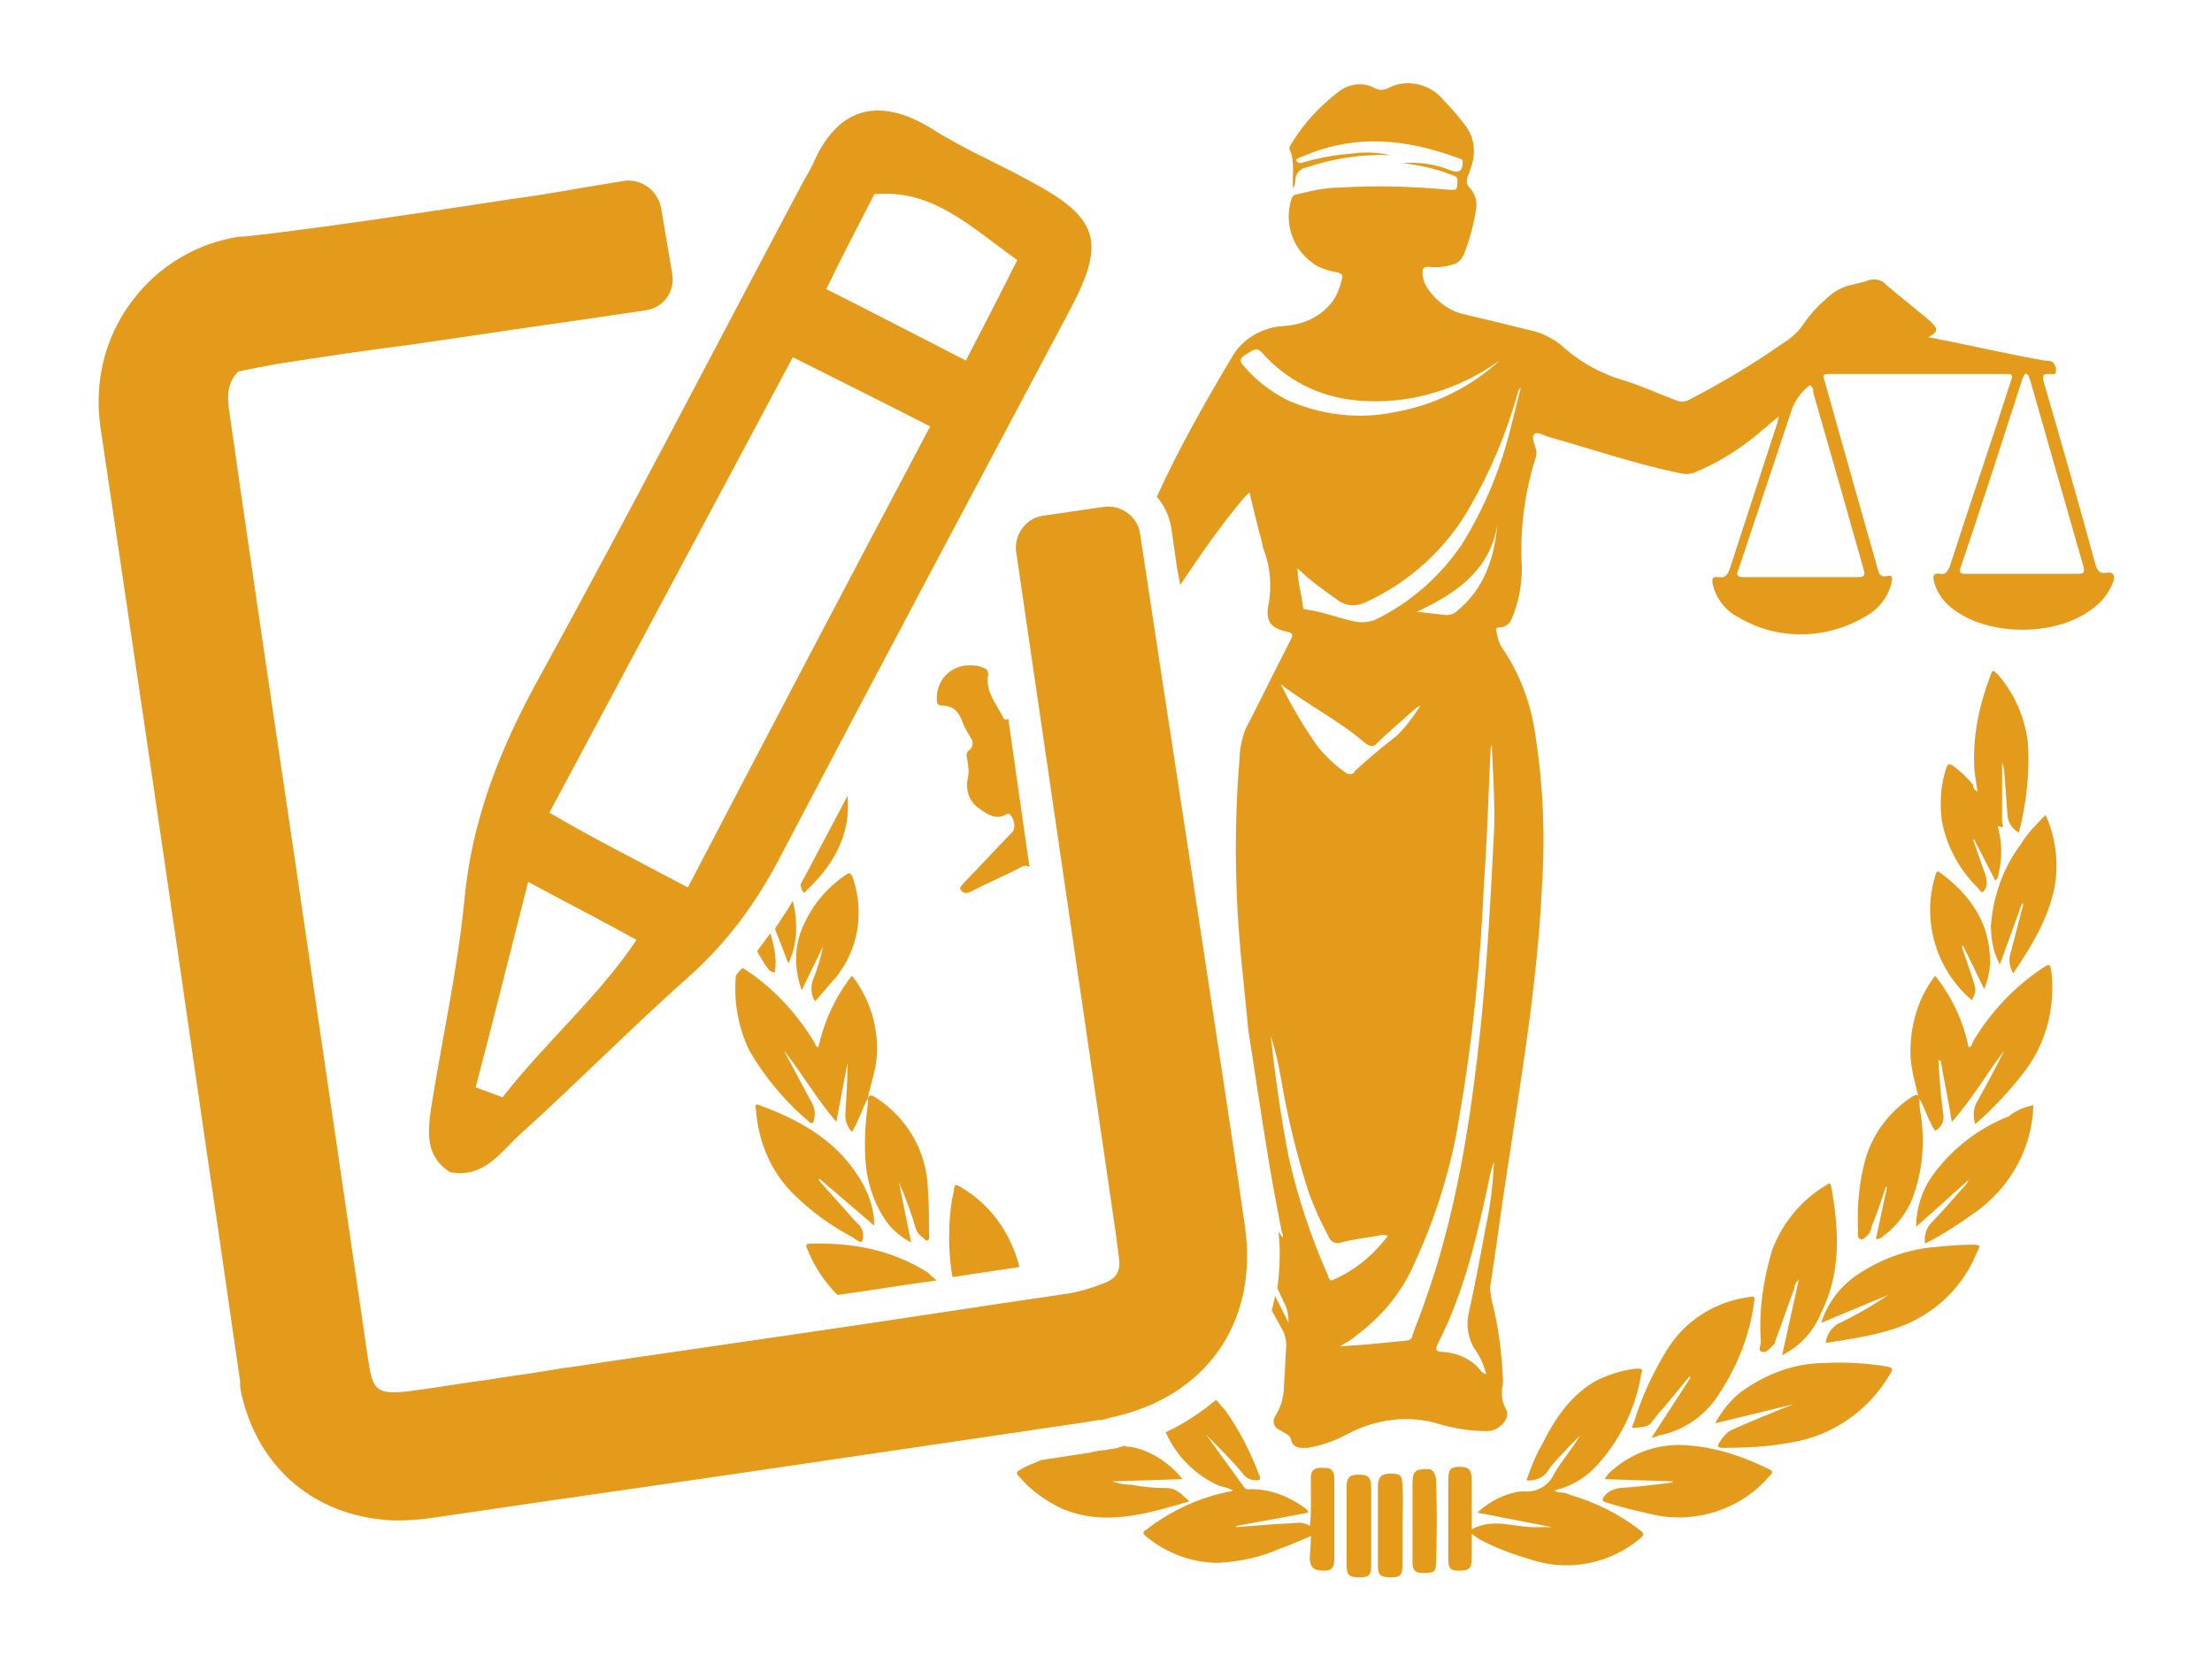<?xml version="1.0" encoding="UTF-8"?> <!-- Generator: Adobe Illustrator 25.3.1, SVG Export Plug-In . SVG Version: 6.00 Build 0) --> <svg xmlns="http://www.w3.org/2000/svg" xmlns:xlink="http://www.w3.org/1999/xlink" id="Слой_1" x="0px" y="0px" viewBox="0 0 198.1 149" style="enable-background:new 0 0 198.1 149;" xml:space="preserve"> <style type="text/css"> .st0{fill:#E49B1C;} </style> <g> <path class="st0" d="M102.1,47.8c-0.2-1.5-1.7-2.6-3.2-2.4l-5.5,0.8c-1.5,0.2-2.6,1.7-2.4,3.2l8.9,60.9c0.1,0.8,0.2,1.5,0.3,2.3 c0.2,1.4-0.3,1.9-1.2,2.3c-1,0.4-2.2,0.8-3.5,1c-7.6,1.1-15.2,2.3-22.8,3.4L54.2,122c-1.8,0.3-3.5,0.5-5.3,0.8 c-1.7,0.3-3.5,0.5-5.2,0.8c-2.3,0.3-4.6,0.7-6.9,1c-3.1,0.4-3.4-0.1-3.8-2.6c-1.6-11-4.3-29.4-6.9-47.1 c-2.2-14.8-4.3-29.1-5.6-38.3c-0.2-1.5,0-2.4,0.8-3.3c0.1,0,0.3-0.1,0.4-0.1c1-0.2,2-0.4,3.1-0.6c3.9-0.6,7.8-1.2,11.8-1.7l4.8-0.7 c4.6-0.7,11.1-1.6,16.4-2.4c1.6-0.2,2.7-1.7,2.4-3.3l-1-5.9c-0.3-1.5-1.7-2.6-3.3-2.4c-3.7,0.6-5.3,0.9-7.8,1.3 c-3.6,0.5-7.2,1.1-10.7,1.6c-6.1,0.9-11,1.6-15.6,2.1c-0.1,0-0.2,0-0.4,0c-3.8,0.6-7.2,2.6-9.6,5.8C9.4,30.2,8.4,34.2,9,38.3 c2.2,14.8,6.3,42.5,9.5,64.8c1.2,8,2.2,15.2,3,20.6v0.3c0,0.4,0.1,0.8,0.2,1.2c1.5,6.1,6.1,10.2,12.3,10.9c1.5,0.2,3.2,0.1,5.2-0.2 c11.4-1.7,22.9-3.3,34.3-5l23.7-3.5c0.2,0,0.4-0.1,0.6-0.1s0.4-0.1,0.7-0.1c0.3,0,0.6-0.1,0.9-0.2c8.6-1.8,13.3-8.5,12.1-17.1 C110,99.2,103.8,59.2,102.1,47.8z"></path> <g> <path class="st0" d="M72.9,79.1c2.1-2.2,3.3-4.8,3-7.8c-1.2,2.3-2.4,4.5-3.6,6.8c-0.2,0.4-0.4,0.7-0.6,1.1c0,0.3,0.1,0.5,0.3,0.8 L72.9,79.1z M69.4,87.1c0.2-1.3-0.1-2.4-0.4-3.5c-0.4,0.5-0.8,1.1-1.2,1.6c0.3,0.5,0.6,1.1,1,1.6C68.9,86.9,69,87.1,69.4,87.1z M71,80.7c-0.5,0.9-1.1,1.7-1.6,2.5l1.2,3.1C71.4,84.7,71.5,82.7,71,80.7z M124.6,132c-0.9,0-1.2,0.3-1.2,1.2v7 c0,0.9,0.2,1.1,1.2,1.1c0.8,0,1-0.2,1-1.1v-3.4c0-1.2,0.1-2.4,0-3.6C125.6,132.3,125.5,132,124.6,132z M118.7,131.5 c-1-0.1-1.3,0.2-1.3,0.9v2.1c0,0.8,0,1.5-0.1,2.2c-0.3-0.2-0.6-0.3-1-0.3c-1,0.1-2,0.1-3,0.2l-2.6,0.2v-0.1l6.5-1.2 c-0.1-0.1-0.1-0.2-0.2-0.3s-0.3-0.2-0.4-0.3c-1.3-0.9-2.9-1.5-4.5-1.5c-0.2,0-0.5,0.1-0.7-0.2l-3.4-4.7c1.1,1.1,2.3,2.3,3.3,3.5 c0.3,0.4,0.7,0.6,1.2,0.6c0.4,0,0.4-0.1,0.3-0.4c-0.8-2.1-1.8-4.1-3.1-5.9c-0.3-0.3-0.5-0.6-0.8-0.9c-1.3,1.1-2.8,2.1-4.5,2.9 c0.9,2.1,2.7,3.9,4.8,4.8c0.4,0.1,0.8,0.2,1.2,0.4c0,0-0.1,0.1-0.2,0.1c-2.7,0.5-5.3,1.7-7.5,3.4c-0.2,0.1-0.5,0.3-0.1,0.6 c1.8,1.5,4.1,2.4,6.5,2.4c1.9-0.1,3.8-0.5,5.6-1.3c0.9-0.3,1.7-0.7,2.7-1.1c0,0.8-0.1,1.5-0.1,2.1c0.1,0.8,0.4,1,1.3,1 c0.7,0,0.9-0.3,0.9-1.1v-7.1C119.5,132,119.4,131.5,118.7,131.5z M104.5,133.3c-1.1,0-2.2-0.1-3.2-0.3c-0.6,0-1.1-0.1-1.7-0.3 l6.3-0.2c-1.2-1.5-2.9-2.6-4.7-2.9c-0.2,0-0.4,0-0.5-0.1c-0.2,0.1-0.4,0.1-0.6,0.2c-0.4,0.1-0.7,0.1-1.1,0.2 c-0.2,0-1.1,0.1-1.2,0.2l-4.6,0.7c-0.6,0.3-1.3,0.5-1.9,0.9c-0.4,0.2-0.2,0.4,0,0.6c1,1.2,2.3,2.1,3.7,2.8 c3.9,1.7,7.7,0.5,11.5-0.6C105.8,133.8,105.3,133.3,104.5,133.3z M121.7,132.1c-0.8,0-1.1,0.2-1.1,1.1v7c0,0.9,0.2,1.1,1.2,1.1 c0.8,0,1-0.2,1-1.1v-6.9C122.8,132.3,122.5,132.1,121.7,132.1z M86.2,64.7c0.2,0.5,0.5,1,0.8,1.5c0.2,0.3,0.1,0.8-0.2,1 c-0.2,0.1-0.3,0.4-0.2,0.7c0.1,0.6,0.2,1.1,0.1,1.7c-0.3,1.1,0.1,2.3,1.1,2.9c0.7,0.5,1.5,1,2.4,0.4c0,0,0.1,0,0.2,0 c0.4,0.4,0.6,1.1,0.3,1.6c-1.5,1.5-2.9,3.1-4.4,4.6c-0.1,0.2-0.5,0.4-0.2,0.7c0.3,0.3,0.5,0.2,0.8,0.1c1.5-0.8,3-1.4,4.5-2.2 c0.3-0.2,0.6-0.2,0.8,0l-1.9-13.3c-0.2,0.1-0.4,0.1-0.5-0.2c-0.6-1.2-1.6-2.3-1.3-3.8c0-0.4-0.2-0.5-0.5-0.6 c-0.4-0.2-0.8-0.2-1.2-0.2c-1.7,0-3,1.4-2.9,3.1c0,0.3,0.1,0.5,0.4,0.5C85.4,63.2,85.9,63.8,86.2,64.7z M73.7,84.8 c-0.2,1-0.5,2-0.9,3c-0.2,0.6-0.2,1.3,0.2,1.9c0.7-0.8,1.3-1.5,1.9-2.2c2-2.5,2.5-5.8,1.5-8.8c-0.2-0.5-0.3-0.6-0.7-0.3 c-1.6,1.1-2.9,2.6-3.7,4.4c-0.9,1.8-0.9,4-0.2,5.9L73.7,84.8z M72.6,100.6c0,0,0.1,0,0.2,0c0.3-0.7,0.2-1.4-0.2-2 c-0.8-1.5-1.6-3-2.4-4.5c1.6,2,2.9,4.3,4.7,6.4l1-5.3c0,1.6-0.1,3.1-0.2,4.7c0,0.5,0.2,1.1,0.6,1.5c0.6-1,0.9-2,1.4-3 c0.2-0.9,0.5-1.9,0.7-2.8c0.5-2.9-0.3-5.9-2.1-8.2c-1.5,1.9-2.5,4.1-3,6.4c-0.2,0-0.3-0.2-0.3-0.3c-1.6-2.7-3.8-5.1-6.5-6.8l0,0 c-0.2,0.2-0.4,0.4-0.6,0.7c-0.2,2.3,0.2,4.6,1.2,6.7C68.5,96.5,70.4,98.8,72.6,100.6z M86.3,106.5c-0.8-0.5-0.8-0.5-0.9,0.3 c-0.3,1.3-0.4,2.7-0.4,4.1c0,1.2,0.1,2.4,0.3,3.5c2-0.3,4-0.6,6-0.9C90.6,110.7,88.9,108.1,86.3,106.5z M77.2,111.2 c0.2-0.5,0.1-1-0.2-1.4l-0.4-0.4l-3.3-3.7l0.1-0.1l4.9,4.2c0-1.3-0.4-2.6-1-3.7c-2.1-3.8-5.5-5.7-9.3-7.1 c-0.5-0.2-0.3,0.2-0.3,0.4c0.2,2.8,1.3,5.5,3.3,7.5c1.6,1.6,3.4,2.9,5.3,3.9C76.6,111,77.1,111.4,77.2,111.2z M77.7,99.1 c-0.2,1.5-0.3,3.1-0.2,4.7c0.1,1.8,0.6,3.6,1.6,5.2c0.6,1,1.5,1.8,2.5,2.3l-1.1-5.4c0.6,1.4,1.1,2.7,1.5,4.1 c0.1,0.4,0.4,0.7,0.7,0.9c0.1,0.1,0.2,0.3,0.4,0.2c0.2-0.1,0.1-0.3,0.1-0.5c0-1.4,0-2.7-0.1-4.1c-0.1-3.4-1.9-6.4-4.7-8.2 c-0.3-0.2-0.5-0.3-0.7,0.1C77.8,98.6,77.7,98.8,77.7,99.1z M72.5,111.4c-0.4,0-0.3,0.3-0.2,0.5c0.6,1.5,1.5,2.9,2.7,4.1 c3-0.4,5.9-0.9,8.9-1.3c-0.3-0.2-0.6-0.5-0.8-0.7C79.8,111.9,76.2,111.3,72.5,111.4z M176.7,70.3c-0.5-0.6-1.1-1.2-1.8-1.7 c-0.3-0.2-0.5-0.2-0.6,0.2c-0.5,1.5-0.6,3.1-0.4,4.7c0.4,2.2,1.5,4.3,3.1,5.9c0.2,0.2,0.4,0.6,0.6,0.5c0.2-0.2,0.4-0.6,0.3-1 c0-0.4-0.2-0.8-0.3-1.1c-0.3-0.9-0.6-1.7-0.9-2.6h0.1l1.9,3.7c0.2-0.2,0.3-0.4,0.3-0.7c0.3-1.3,0.3-2.6,0-3.8 c-0.1-0.4-0.1-0.4,0-0.4c0.6,0.3,0.3-0.2,0.3-0.4v-5.3c0.1,0.3,0.2,0.6,0.2,0.9c0.1,1.3,0.2,2.7,0.3,4c0.1,0.6,0.5,1.1,1,1.4 c0.7-2.7,1-5.4,0.8-8.2c-0.3-2.2-1.2-4.3-2.7-6c-0.2-0.1-0.4-0.6-0.6,0c-1,2.6-1.6,5.3-1.5,8.1c0,0.8,0.2,1.6,0.3,2.4 C176.8,70.8,176.7,70.5,176.7,70.3z M173.3,78.5c-1.2,4,0.1,8.4,3.3,11.1c0.4-0.9,0.4-0.8,0.1-1.8s-0.7-2-1-3l0.1-0.1l1.9,3.9 c0.4-1,0.6-2,0.5-3.1c-0.2-3.2-2-5.5-4.4-7.3C173.4,77.9,173.4,78.2,173.3,78.5z M183.1,86.6c-2.6,1.7-4.8,4-6.4,6.7 c-0.1,0.2-0.1,0.5-0.4,0.5c-0.5-2.4-1.5-4.5-3-6.4c-1.6,2.1-2.3,4.7-2.2,7.3c0.1,1.2,0.4,2.3,0.7,3.5c-0.1-0.2-0.3-0.1-0.5,0 c-2,1.3-3.5,3.2-4.2,5.5c-0.6,2.1-0.8,4.3-0.7,6.5c0,0.3-0.1,0.7,0.2,0.8c0.3,0.1,0.6-0.3,0.8-0.5c0.1-0.2,0.2-0.4,0.2-0.6 c0.5-1.2,0.9-2.4,1.3-3.6h0.1l-1,4.7c0.3,0,0.5-0.1,0.7-0.3c1.2-0.9,2.2-2.2,2.7-3.7c0.8-2.3,1-4.8,0.6-7.3 c-0.1-0.5-0.1-0.8-0.1-1.3c0.5,0.9,0.8,2,1.4,2.9c0.6-0.3,0.9-1,0.7-1.7c-0.2-1.5-0.3-3-0.4-4.6h0.2c0.3,1.8,0.7,3.6,1,5.5 c1.8-2,3.1-4.3,4.7-6.4c-0.8,1.6-1.6,3.1-2.5,4.7c-0.3,0.6-0.3,1.3-0.1,1.9c1.6-1.4,3.1-3,4.4-4.7c2-2.6,2.8-5.9,2.4-9.1 C183.6,86.5,183.6,86.3,183.1,86.6z M173,105.4c-0.9,1.3-1.4,2.9-1.4,4.5l4.7-4.2c-0.1,0.3-0.3,0.5-0.5,0.7 c-1,1.1-1.8,2.1-2.8,3.1c-0.5,0.5-0.7,1.2-0.6,1.9c1.6-0.8,3.1-1.8,4.5-2.8c3.1-2.2,5.1-5.7,5.2-9.6c-0.9,0.2-1.6,0.5-2.2,1 C177.1,101.1,174.7,103,173,105.4z M181,75.6c-1.6,2.1-2.5,4.7-2.7,7.3c0,1.2,0.2,2.4,0.8,3.5l2-5.5l0.1,0.1 c-0.4,1.5-0.8,3.1-1.2,4.6c-0.1,0.5,0,1.1,0.3,1.6c1.6-2.4,3.1-4.8,3.7-7.7c0.4-2.2,0.1-4.5-0.8-6.5 C182.4,73.8,181.6,74.6,181,75.6z M188.7,51.3c-0.5,0.1-0.8,0-1-0.6c-1.5-5.5-3.1-11.1-4.7-16.6c-0.1-0.5,0-0.6,0.5-0.6 c0.2,0,0.5,0.1,0.6-0.1c0.1-0.3,0-0.6-0.2-0.9c-0.2-0.2-0.5-0.2-0.8-0.2c-3.4-0.6-6.8-1.4-10.4-2.1c0.9-0.5,0.9-0.7,0.2-1.4 c-1.3-1.1-2.7-2.2-4-3.3c-0.4-0.5-1.2-0.6-1.8-0.3c-0.4,0.1-0.8,0.2-1.2,0.3c-1,0.2-1.8,0.7-2.5,1.4c-0.7,0.6-1.3,1.3-1.8,2 c-0.5,0.8-1.2,1.4-2,1.9c-2.7,1.9-5.6,3.6-8.5,5.1c-0.3,0.1-0.6,0.1-0.9,0c-1.6-0.6-3.1-1.3-4.7-1.8c-2.1-0.6-4.1-1.7-5.7-3.2 c-0.8-0.6-1.7-1.1-2.7-1.3c-2-0.5-4.1-1-6.2-1.5c-1.4-0.4-2.6-1.4-3.3-2.7c-0.1-0.3-0.2-0.6-0.2-0.9c0-0.5,0.1-0.6,0.6-0.6 c0.7,0.1,1.4,0,2.1-0.2c0.5-0.1,0.8-0.5,1-0.9c0.5-1.3,0.9-2.7,1.1-4.1c0.1-0.7-0.1-1.3-0.5-1.8c-0.4-0.3-0.4-0.8-0.2-1.2 c0.1-0.3,0.2-0.6,0.3-0.9c0.4-1.2,0.2-2.6-0.6-3.6c-0.6-0.8-1.2-1.5-1.9-2.2c-1.2-1.5-3.3-2-5-1.1c-0.4,0.2-0.8,0.2-1.2,0 c-1-0.6-2.3-0.4-3.2,0.3c-1.7,1.3-3.1,2.8-4.2,4.6c-0.1,0.2-0.3,0.4-0.2,0.6c0.5,1.1,0.2,2.3,0.3,3.5c0.1-0.2,0.2-0.4,0.2-0.7 c0-0.6,0.4-1.1,1-1.2c2.4-0.8,4.9-1.2,7.5-1.1c-1.3-0.3-2.5-0.3-3.8-0.1c-1.4,0.1-2.8,0.4-4.2,0.8c-0.1,0-0.3,0-0.4-0.2 s0.2-0.2,0.3-0.3l0.3-0.1c4.6-2,9.2-1.6,14,0.2c0.1,0,0.3,0.1,0.3,0.3c0,0.8-0.3,1-1,0.8c-1.4-0.6-2.9-0.8-4.4-0.7 c1.5,0.2,3,0.5,4.5,1.1c0.6,0.2,0.4,0.4,0.4,0.9s-0.3,0.4-0.7,0.4c-3.3-0.3-6.5-0.4-9.8-0.2c-1.3,0-2.6,0.3-3.8,0.6 c-0.2,0-0.4,0.1-0.5,0.3c-0.8,2.3,0.1,4.8,2.2,6.1c0.6,0.3,1.2,0.5,1.9,0.6c0.2,0.1,0.5,0.1,0.4,0.5c-0.2,0.9-0.5,1.7-1.1,2.4 c-1.1,1.2-2.5,1.8-4.1,1.9c-1.8,0.1-3.5,1-4.5,2.5c-2.5,4.2-4.9,8.4-6.9,12.8c0.7,0.8,1.1,1.7,1.3,2.8l0.5,3.5 c0.1,0.5,0.2,1.1,0.3,1.6c1.8-2.7,3.6-5.3,5.7-7.8c0.1-0.1,0.3-0.3,0.5-0.5c0.3,1.3,0.6,2.5,0.9,3.7c0.2,0.5,0.2,1,0.4,1.5 c0.6,1.6,0.7,3.3,0.4,4.9c-0.3,1.4,0.2,2.1,1.7,2.4c0.5,0.1,0.5,0.3,0.3,0.7c-1.4,2.7-2.7,5.4-4.1,8.1c-0.3,0.9-0.5,1.8-0.5,2.7 c-0.5,6.1-0.4,12.2,0.2,18.2c0.2,2,0.4,4,0.6,6c0.6,3.8,1.1,7.3,1.6,10.3c0.4,2.6,0.9,5.2,1.4,7.8c0.1,0.1,0.1,0.3,0.1,0.4h-0.1 l-0.3-0.5c0.2,1.8,0.1,3.5-0.1,5.1l0.6,1.3c0.3,0.5,0.4,1.2,0.4,1.8l-1.2-2.4c-0.1,0.4-0.2,0.9-0.3,1.3c0.4,0.7,0.7,1.3,1.1,2 c0.1,0.4,0.2,0.7,0.2,1.1c-0.1,1.2-0.1,2.3-0.2,3.4c0,1-0.2,2-0.7,2.8c0,0.1-0.1,0.1-0.1,0.2c-0.3,0.4-0.1,1,0.4,1.2 c0.3,0.2,0.9,0.4,1,0.8c0.2,0.9,0.9,0.8,1.5,0.8c1.2-0.2,2.4-0.6,3.5-1.2c2.6-1.4,5.6-1.8,8.4-0.9c1.4,0.4,2.8,0.6,4.2,0.6 c1.1,0,2.1-1.2,1.7-1.9c-0.4-0.7-0.5-1.5-0.3-2.3v-0.4c-0.1-2.4-0.4-4.8-1-7.1c-0.1-0.5-0.2-1-0.1-1.5c0.5-3.2,0.9-6.4,1.4-9.6 c1.3-8.7,2.8-17.3,3.2-26.1c0.3-4.5,0.1-9-0.6-13.5c-0.4-2.8-1.4-5.5-3-7.8c-0.3-0.5-0.4-1-0.5-1.5c-0.1-0.2,0.1-0.3,0.3-0.3 c0.5,0,0.9-0.3,1.1-0.8c0.6-1.4,0.9-3,0.9-4.5c-0.2-3.3,0.2-6.6,1.2-9.8c0.1-0.2,0.1-0.4,0.1-0.7c-0.1-0.5-0.5-1.2-0.2-1.5 s1,0.2,1.5,0.3c3.9,1.1,7.7,2.4,11.6,3.2c0.4,0.1,0.9,0.1,1.3-0.1c2-0.8,3.9-2,5.6-3.4l1.9-1.6c-0.1,0.4-0.1,0.6-0.2,0.8 c-1.4,4.3-2.8,8.6-4.2,12.9c-0.2,0.5-0.4,0.8-1,0.7s-0.6,0.2-0.5,0.7c0.3,1.2,1.1,2.3,2.3,2.9c3.5,2.1,7.9,2,11.4-0.1 c1.1-0.6,2-1.7,2.3-3c0.1-0.5,0.1-0.7-0.4-0.6c-0.5,0.1-0.7-0.1-0.8-0.5c-1.6-5.6-3.2-11.3-4.8-17c-0.2-0.5-0.1-0.6,0.4-0.6h15.9 c0.5,0,0.6,0.1,0.4,0.6c-1.8,5.6-3.7,11.1-5.5,16.7c-0.2,0.4-0.4,0.7-0.8,0.6c-0.7-0.1-0.7,0.2-0.6,0.7c0.3,1.1,1,2,1.9,2.6 c3.2,2.3,9,2.3,12.2-0.1c0.9-0.6,1.6-1.5,2-2.6C189.4,51.5,189.2,51.2,188.7,51.3z M115.2,35.8c-1.5-0.8-2.8-1.8-3.8-3 c-0.4-0.4-0.4-0.7,0.1-1c1.1-0.7,1.1-0.7,1.9,0.2c2.3,2.4,5.3,3.7,8.5,3.9c4,0.3,8.1-0.8,11.5-3l0.9-0.6c-2.6,2.4-5.9,4-9.3,4.6 C121.7,37.6,118.3,37.2,115.2,35.8z M122.3,66.6L122.3,66.6c0.4,0.3,0.8,0.3,1,0c1-1,2.1-1.9,3.2-2.9c0.2-0.2,0.5-0.4,0.7-0.5 c-0.6,1-1.3,1.9-2.1,2.7c-1.3,1-2.6,2.1-3.8,3.2c0,0.1,0,0.1,0,0.1c-0.2,0.2-0.6,0.2-0.8,0c-0.9-0.6-1.7-1.4-2.4-2.2 c-1.3-1.8-2.4-3.7-3.4-5.7C117.2,63.2,120,64.6,122.3,66.6z M118.9,114.2c-1.5-3.4-2.7-7-3.5-10.6c-0.7-3.6-1.2-7.2-1.6-10.8 c0.4,1.2,0.7,2.5,0.9,3.7c0.6,3.5,1.4,6.9,2.5,10.3c0.5,1.4,1.1,2.7,1.8,4c0.1,0.4,0.7,0.7,1.1,0.5c1.1-0.3,2.2-0.4,3.3-0.6 c0.3-0.1,0.6-0.1,0.9,0c-1.2,1.6-2.8,3-4.8,3.9C119,114.9,119,114.4,118.9,114.2z M133.1,109.7c-0.5,2.7-1,5.4-1.6,8.1 c-0.2,1,0,2.2,0.6,3.1c0.5,0.7,0.8,1.4,1,2.2c-0.1,0-0.2-0.1-0.4-0.2c-0.8-1.1-2.1-1.7-3.5-1.8c-0.6,0-0.7-0.2-0.4-0.8 c2.4-4.7,3.5-9.7,4.6-14.8c0.1-0.5,0.2-1,0.4-1.4C133.7,106,133.5,107.9,133.1,109.7z M133.8,74.5c-0.3,5.9-0.6,11.7-1.2,17.5 c-0.9,8.5-2.2,16.9-5.1,24.9c-0.3,0.9-0.7,1.8-1,2.7c0,0.3-0.3,0.5-0.6,0.5c-2,0.2-3.9,0.4-5.9,0.5c0.5-0.3,1.1-0.6,1.5-1 c2.3-1.7,4.1-3.9,5.2-6.5c1.9-4.1,3.3-8.6,4-13.1c1.2-6.9,1.9-13.9,2.2-20.9c0.3-4.1,0.4-8.1,0.6-12.1c0-0.1,0.1-0.2,0.1-0.3 C133.7,69.3,133.9,71.9,133.8,74.5z M130.4,54.8c-0.2,0.2-0.6,0.3-0.9,0.3c-0.8-0.1-1.7-0.2-2.6-0.3c3.4-1.6,6.5-3.6,7.2-7.8 C133.8,50.1,132.9,52.8,130.4,54.8z M135.3,38.3c-0.9,3.7-2.4,7.3-4.4,10.5c-1.9,2.8-4.6,5.2-7.7,6.7c-0.7,0.3-1.5,0.3-2.2,0.1 c-1.3-0.3-2.6-0.8-4-1c-0.1,0-0.3,0-0.3-0.2c-0.1-1.1-0.5-2.2-0.5-3.5c1.1,1.1,2.4,2,3.8,3c0.7,0.4,1.5,0.4,2.2,0.1 c4-1.8,7.4-4.9,9.5-8.7c1.8-3.1,3.2-6.5,4.2-10c0-0.2,0.1-0.4,0.3-0.6C135.9,35.9,135.6,37.1,135.3,38.3z M166.9,51 c0.2,0.6,0,0.7-0.6,0.7h-10.1c-0.7,0-0.7-0.2-0.5-0.7c1.6-4.8,3.2-9.6,4.8-14.4c0.3-0.8,0.9-1.6,1.6-2.1c0.3,0.2,0.3,0.5,0.3,0.7 C163.9,40.4,165.4,45.7,166.9,51z M186.1,51.4H176c-0.4,0-0.6-0.1-0.4-0.6c1.9-5.6,3.7-11.2,5.5-16.8c0.1-0.2,0.2-0.6,0.4-0.5 s0.2,0.3,0.3,0.5c1.6,5.6,3.2,11.2,4.8,16.8C186.7,51.3,186.6,51.4,186.1,51.4z M163.4,122.1c-2.7,0-5.3,1-7.5,2.6 c-0.9,0.7-1.7,1.7-2.3,2.8l7-1.7c-1.8,0.7-3.5,1.4-5.3,2.2c-0.6,0.2-1,0.7-1.3,1.2c-0.3,0.4-0.1,0.5,0.3,0.5 c2.1,0,4.1-0.1,6.2-0.5c3.6-0.6,6.8-2.8,8.7-6c0.4-0.6,0.3-0.7-0.3-0.8C167.1,122.1,165.2,122,163.4,122.1z M148.5,128.6 c2.2-0.4,4.1-1.7,5.3-3.5c1.7-2.5,2.9-5.4,3.3-8.5c0.1-0.5-0.1-0.5-0.5-0.4c-3,0.4-5.7,2.1-7.3,4.7c-1.3,2.1-2.3,4.3-3,6.6 c0,0.1-0.4,0.5,0.2,0.4c0.6-0.1,1.1,0,1.5-0.6c0.3-0.4,0.6-0.8,1-1.2l2.3-2.8l0.1,0.1l-3.5,5.4 C148.3,128.7,148.4,128.7,148.5,128.6z M146.9,137.1c-1.9-1.5-4-2.5-6.3-3.2c-0.2-0.1-0.5-0.2-0.7-0.2s-0.5,0-0.7-0.2 c1.4-0.3,2.6-1,3.6-2c2.2-2.3,3.7-5.3,4.2-8.5c0.2-0.4-0.1-0.4-0.4-0.4c-1.2,0.1-2.4,0.5-3.5,1c-2.4,1.3-3.8,3.4-5,5.8 c-0.6,1-1,2.1-1.4,3.2c0.7,0.1,1.5-0.2,1.9-0.8c0.5-0.8,1.2-1.4,1.8-2.1l1.1-1.1c-0.7,1.2-1.6,2.2-2.3,3.4 c-0.5,1.1-1.6,1.7-2.7,1.6h-0.3c-1.5,0.2-2.8,0.9-3.9,1.9l6.7,1.3h-1.3c-1.9,0.1-3.9-0.9-5.9,0.2v-4.4c0-1-0.3-1.2-1.1-1.2 s-1,0.2-1,1.2v7c0,0.9,0.2,1.1,0.9,1.1c1,0,1.2-0.2,1.2-1.1v-2.2l0.7,0.5c1.5,0.8,3.2,1.4,4.9,1.9c3.3,1,6.9,0.2,9.5-2 C147.3,137.5,147.2,137.3,146.9,137.1z M158.4,131.6c-2.2-1.1-4.6-1.9-7-2.1c-2.5-0.3-5.1,0.5-7,2.2c-0.3,0.2-0.5,0.5-0.7,0.8 l6.1,0.2v0.1c-1.6,0.2-3.2,0.4-4.8,0.5c-0.5,0.1-1,0.3-1.3,0.7s-0.2,0.5,0.2,0.6c1.2,0.4,2.5,0.7,3.8,1c3.9,1,8.1-0.3,10.7-3.3 C158.7,132,158.9,131.8,158.4,131.6z M176.5,111.5c-1,0-2.1,0.1-3.1,0.2c-2.7,0.2-5.3,1.2-7.5,2.8c-1.3,1-2.3,2.4-2.8,4l6-2.5 c-1.3,0.9-2.7,1.7-4.1,2.4c-0.8,0.3-1.4,1-1.5,1.9c2-0.3,3.9-0.6,5.6-1.1c3.6-1,6.5-3.5,7.9-6.9 C177.4,111.5,177.4,111.5,176.5,111.5z M128.5,132.1c-0.1-0.3-0.3-0.5-0.6-0.5c-1.1,0-1.4,0.1-1.4,1.3v7.1c0,0.4,0.1,0.9,0.8,0.9 c1,0,1.3,0,1.3-0.8c0.1-2.6,0.1-5.1,0-7.7C128.6,132.3,128.5,132.2,128.5,132.1z M157.8,121.1c0.4,0.1,0.7-0.3,1-0.6 c0.1-0.1,0.2-0.2,0.2-0.4c0.6-1.6,1.1-3.1,1.7-4.7c0-0.3,0.2-0.6,0.4-0.8l-1.5,6.8c1.6-0.8,2.8-2.1,3.5-3.8 c1.8-3.6,1.6-7.4,0.9-11.3c-0.1-0.5-0.3-0.2-0.5-0.1c-2.2,1.3-3.9,3.4-4.8,5.8c-0.8,2.7-1.2,5.4-1,8.2 C157.7,120.5,157.4,121,157.8,121.1z"></path> </g> <path class="st0" d="M40.3,105c-2.2-1.4-2-3.5-1.7-5.7c1-6.3,2.4-12.5,3-18.8c0.7-7.3,3.3-13.7,6.8-20 c7.9-14.4,15.4-28.9,23.1-43.4c0.4-0.8,0.9-1.6,1.3-2.4c2.1-4.9,5.7-6.2,10.6-3.2c2.8,1.8,5.9,3.1,8.8,4.7 c6.2,3.3,6.9,5.4,3.6,11.6c-8.7,16.4-17.4,32.7-26,49.1c-2.1,4-4.6,7.4-7.9,10.4c-5.2,4.6-10.1,9.6-15.2,14.2 C44.9,103.1,43.4,105.6,40.3,105z M71,32c-7.4,13.9-14.6,27.3-21.8,40.8c3.9,2.3,8.1,4.4,12.4,6.7C68.9,65.5,76,52,83.3,38.2 C79,36,75,34,71,32z M86.5,32.3c1.5-2.9,3-5.8,4.6-9c-4.2-3-7.6-6.4-12.8-5.9c-1.6,3.1-3,5.8-4.3,8.5C78,27.9,82,30,86.5,32.3z M47.3,79c-1.6,6.3-3.1,12.3-4.7,18.4c1,0.4,1.7,0.6,2.4,0.9c3.9-5,8.6-9,12-14.1C53.8,82.4,50.8,80.9,47.3,79z"></path> </g> </svg> 